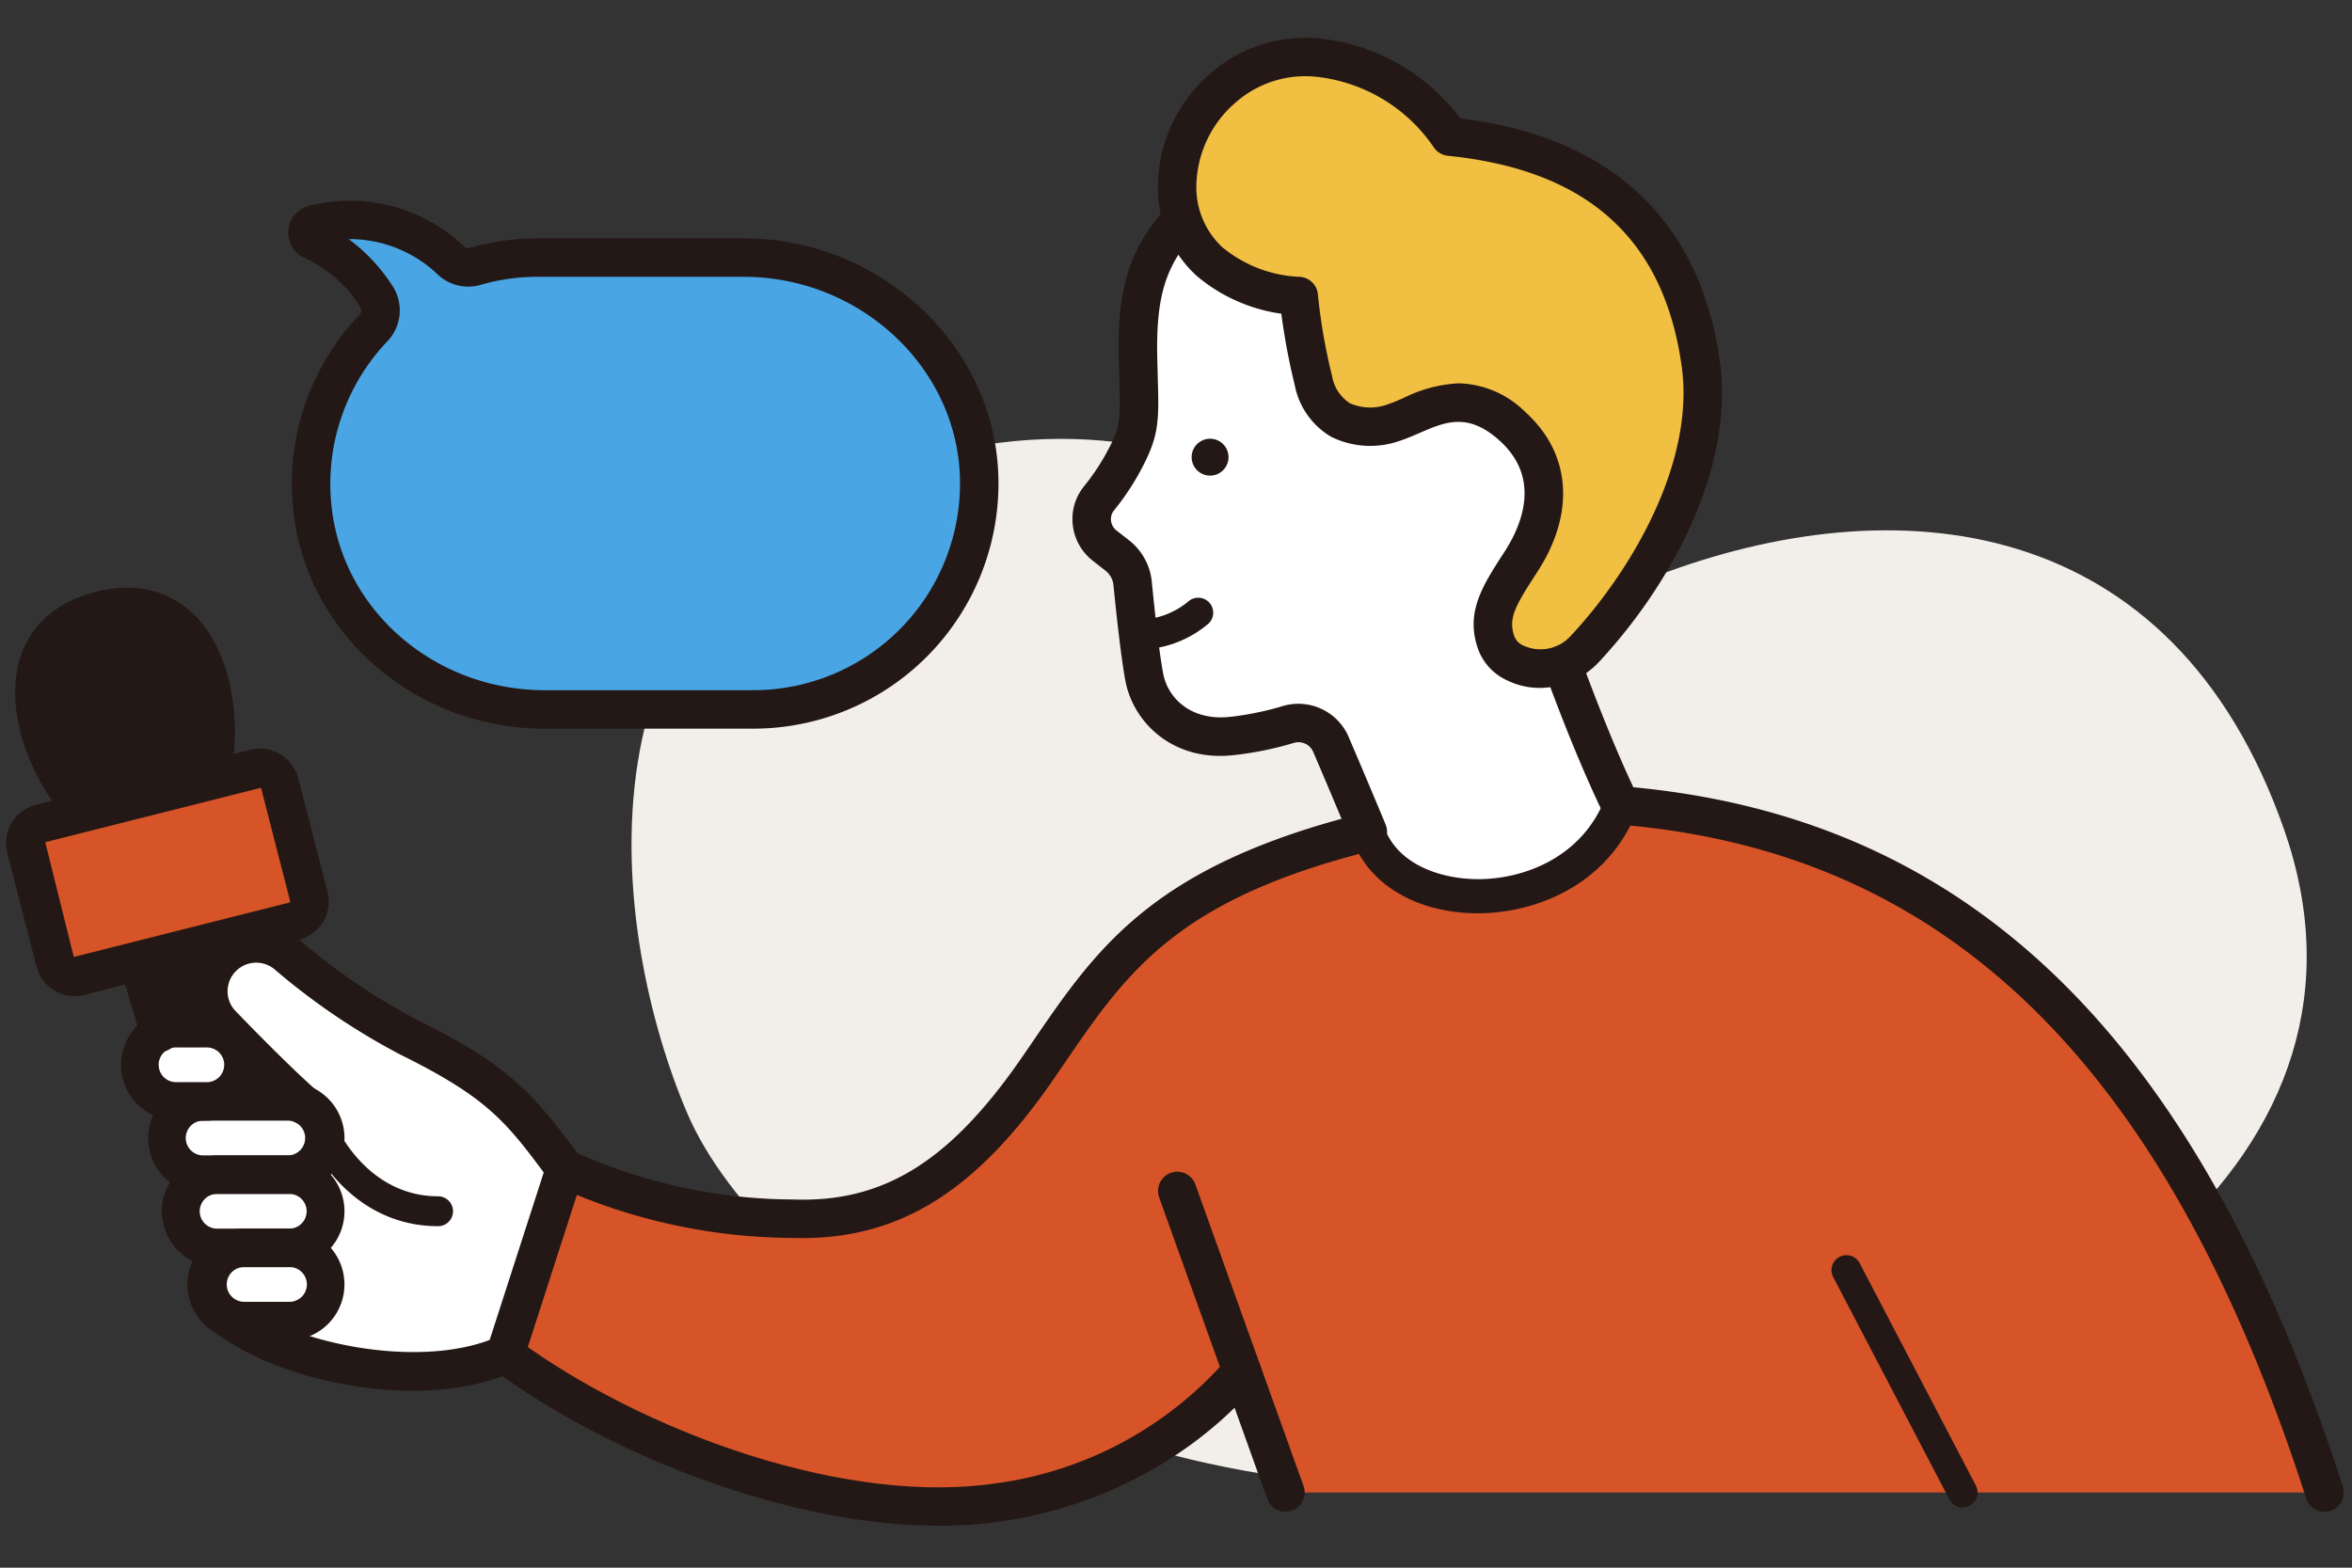 <svg xmlns="http://www.w3.org/2000/svg" xmlns:xlink="http://www.w3.org/1999/xlink" width="210" height="140" viewBox="0 0 210 140"><rect x="0" y="0" width="210" height="140" fill="#333333" stroke="none"/><defs><clipPath id="a"><rect width="210" height="140" transform="translate(0 0)" fill="none"/></clipPath></defs><g transform="translate(0.001 0)"><g transform="translate(-0.001 0)" clip-path="url(#a)"><path d="M44.881,16.875C14.593,26.306,19.14,58.966,25.93,74.808S64.4,113.733,107.4,106.943s71.061-28.966,61.1-57.481-34.849-30.778-56.124-22.631-34.06-20.367-67.5-9.956" transform="translate(35.443 24.634)" fill="#f2efeb"/><path d="M15.408,45.694c-2.262-2.014-5.129-4.911-7.3-7.162a4.272,4.272,0,0,1,5.8-6.254A58.865,58.865,0,0,0,24.85,39.7c8.039,3.982,9.892,6.3,13.906,11.73l-5.342,16.56S18.668,72.464,10.026,65.02Z" transform="translate(11.695 52.953)" fill="#fff"/><path d="M78.228,56.1a5.68,5.68,0,0,0,2.03-1.387c5.374-5.748,11.655-15.887,10.33-25.426C89.1,18.618,82.848,10.476,68.172,8.993,63.283,1.88,53.5-.492,47.87,4.7c-4.195,3.866-4.768,8.8-3.314,12.355l-.46-.53c-3.05,3.4-3.874,6.69-3.756,12.207s.407,6.23-1.478,9.617a21.143,21.143,0,0,1-2.008,2.943,2.988,2.988,0,0,0,.509,4.222l1.128.883a3.613,3.613,0,0,1,1.373,2.485c.215,2.24.649,6.367,1.042,8.411.555,2.892,3.336,5.724,7.84,5.226a28.667,28.667,0,0,0,4.992-1.02,3.16,3.16,0,0,1,3.834,1.782c.845,1.982,2.057,4.822,3.29,7.794,5.253,8.012,17.091,8.518,22.578-2.35L78.228,56.1Z" transform="translate(61.267 3.213)" fill="#fff"/><path d="M8.821,36.535h7.555a3.268,3.268,0,0,1,0,6.537H8.821a3.268,3.268,0,1,1,0-6.537" transform="translate(9.394 61.827)" fill="#fff"/><path d="M9.274,38.963h6.332a3.268,3.268,0,1,1,0,6.537H9.274a3.268,3.268,0,1,1,0-6.537" transform="translate(10.166 65.936)" fill="#fff"/><path d="M10.122,41.391h4.049a3.268,3.268,0,1,1,0,6.537H10.122a3.268,3.268,0,0,1,0-6.537" transform="translate(11.601 70.045)" fill="#fff"/><path d="M7.922,34.107h2.59a3.268,3.268,0,1,1,0,6.537H7.922a3.268,3.268,0,1,1,0-6.537" transform="translate(7.878 57.719)" fill="#fff"/><path d="M75.463,54.714A5.358,5.358,0,0,1,69.235,56a3.248,3.248,0,0,1-1.707-1.8c-.888-2.52.3-4.3,2.221-7.261s3.707-8-.74-12.043-7.853-1.295-10.522-.407-6.225.592-7.28-3.7a52.429,52.429,0,0,1-1.317-7.557,13.358,13.358,0,0,1-8-3.112C38.333,17,37.445,9.884,43.074,4.7S58.488,1.88,63.38,8.993c14.67,1.483,20.93,9.625,22.411,20.295,1.325,9.539-4.957,19.678-10.328,25.426" transform="translate(66.063 3.213)" fill="#f1bf41"/><path d="M16.79,35.6c1.793-6.523-.6-17.5-9.781-15.136S1.024,33.585,5.741,38.436Z" transform="translate(1.926 34.069)" fill="#231815"/><path d="M49.153,10.659H30.7a19.982,19.982,0,0,0-5.447.765,2.267,2.267,0,0,1-2.183-.442,13,13,0,0,0-12.3-3.277.755.755,0,0,0-.1,1.427,13.061,13.061,0,0,1,5.678,4.978,2.292,2.292,0,0,1-.269,2.862A20.092,20.092,0,0,0,10.7,33.557c1.33,10.134,10.446,17.454,20.671,17.454H50a20.176,20.176,0,0,0,20.168-20.8C69.835,19.172,60.2,10.659,49.153,10.659" transform="translate(17.258 12.343)" fill="#49a5e4"/><path d="M4.587,33.276l8.607-2.213.148,1.007a4.888,4.888,0,0,0-1.265,7.188l-5.648.221Z" transform="translate(7.764 52.567)" fill="#231815"/><path d="M116.353,26.718c32.6,2.668,51.278,25.491,62.836,61.355H86.417l-3.89-10.845A34.81,34.81,0,0,1,60.6,88.978C45.632,91.091,26.963,83.3,16.754,75.737L22.1,59.174a49.909,49.909,0,0,0,20.3,4.445c9.337.3,15.71-4.445,21.934-13.486s10.373-16.3,29.435-21.062c6.289,8.279,18.079,7.576,22.583-2.353" transform="translate(28.355 45.214)" fill="#d75328"/><path d="M24.855,39.164,5.7,44.088a1.807,1.807,0,0,1-2.2-1.3L.9,32.649a1.8,1.8,0,0,1,1.3-2.2L21.35,25.525a1.805,1.805,0,0,1,2.2,1.3l2.609,10.139a1.807,1.807,0,0,1-1.3,2.2" transform="translate(1.421 43.098)" fill="#d75328"/><path d="M60.982,99.24c-.3,0-.6,0-.9-.013a51.484,51.484,0,0,1-20.906-4.577,1.7,1.7,0,0,1-.724-.565c-3.826-5.169-5.409-7.31-13.287-11.211a60.332,60.332,0,0,1-11.286-7.649,2.555,2.555,0,0,0-4.17,1.809,2.512,2.512,0,0,0,.711,1.936c2.038,2.111,4.94,5.053,7.207,7.073A1.717,1.717,0,1,1,15.344,88.6c-2.345-2.089-5.315-5.1-7.393-7.25a5.989,5.989,0,0,1,8.139-8.763,56.827,56.827,0,0,0,10.6,7.2c8.1,4.014,10.228,6.459,14.24,11.865A47.631,47.631,0,0,0,60.2,95.793c8.107.3,14.054-3.433,20.464-12.745l.9-1.311c5.576-8.158,10.422-15.244,27.6-19.939-.953-2.283-1.85-4.388-2.523-5.958a1.428,1.428,0,0,0-1.761-.813,29.935,29.935,0,0,1-5.3,1.08c-5.417.63-8.99-2.865-9.711-6.607-.4-2.113-.843-6.273-1.069-8.564a1.86,1.86,0,0,0-.719-1.3l-1.125-.883a4.7,4.7,0,0,1-1.788-3.185,4.647,4.647,0,0,1,1-3.462,19.586,19.586,0,0,0,1.847-2.7c1.43-2.568,1.413-3.067,1.306-6.943l-.046-1.8c-.116-5.393.536-9.313,4.195-13.394a1.717,1.717,0,0,1,2.558,2.291c-2.6,2.9-3.433,5.678-3.32,11.028l.046,1.777c.116,4.084.148,5.317-1.739,8.71a22.99,22.99,0,0,1-2.17,3.185,1.223,1.223,0,0,0-.264.918,1.3,1.3,0,0,0,.493.875l1.128.883A5.351,5.351,0,0,1,92.22,40.6c.175,1.8.627,6.2,1.023,8.252.409,2.124,2.428,4.224,5.961,3.842a26.574,26.574,0,0,0,4.687-.958,4.89,4.89,0,0,1,5.907,2.749c.851,1.99,2.06,4.835,3.3,7.818a1.719,1.719,0,0,1-1.171,2.323C94.431,68.994,90,75.472,84.394,83.675L83.487,85c-6.841,9.937-13.618,14.242-22.5,14.242" transform="translate(10.617 11.324)" fill="#231815"/><path d="M72.5,59.3a6.593,6.593,0,0,1-2.951-.689,4.937,4.937,0,0,1-2.558-2.768c-1.16-3.285.382-5.657,2.334-8.664,1.505-2.315,3.357-6.532-.388-9.937-2.854-2.59-4.876-1.71-7.213-.692-.565.242-1.1.474-1.613.643a7.9,7.9,0,0,1-6.225-.31,6.851,6.851,0,0,1-3.266-4.615,58.986,58.986,0,0,1-1.2-6.386,14.929,14.929,0,0,1-7.582-3.4A10.642,10.642,0,0,1,38.4,14.55,13.4,13.4,0,0,1,42.993,4.513a12.808,12.808,0,0,1,10.3-3.155A17.975,17.975,0,0,1,65.4,8.449c13.413,1.6,21.417,9.087,23.17,21.681,1.365,9.819-4.674,20.3-10.775,26.837A7.3,7.3,0,0,1,72.5,59.3M65.266,32.1a8.718,8.718,0,0,1,5.977,2.6c4.052,3.68,4.437,9.006,1.028,14.25-1.979,3.042-2.614,4.143-2.043,5.751a1.482,1.482,0,0,0,.856.837,3.63,3.63,0,0,0,4.205-.918C80.6,48.936,86.368,39.239,85.17,30.6c-1.586-11.4-8.416-17.562-20.887-18.822a1.721,1.721,0,0,1-1.241-.738A14.555,14.555,0,0,0,52.908,4.769a9.419,9.419,0,0,0-7.59,2.27,10.034,10.034,0,0,0-3.487,7.468A7.342,7.342,0,0,0,44.1,19.9a11.576,11.576,0,0,0,6.873,2.687,1.721,1.721,0,0,1,1.712,1.58,51.193,51.193,0,0,0,1.268,7.285,3.574,3.574,0,0,0,1.591,2.426,4.478,4.478,0,0,0,3.481.059c.423-.14.864-.337,1.33-.538A12.266,12.266,0,0,1,65.266,32.1M76.544,55.794h0Z" transform="translate(64.984 2.133)" fill="#231815"/><path d="M120.94,98.8a1.717,1.717,0,0,1-1.634-1.19c-12.457-38.648-31.95-57.766-61.344-60.173a1.713,1.713,0,0,1-1.4-.958c-2.679-5.506-5.18-12.5-5.285-12.791a1.717,1.717,0,0,1,3.233-1.155c.024.067,2.28,6.375,4.722,11.569,30.4,2.873,50.548,22.747,63.344,62.453a1.718,1.718,0,0,1-1.109,2.162,1.7,1.7,0,0,1-.525.083" transform="translate(86.604 36.203)" fill="#231815"/><path d="M56.134,37.308c-.137,0-.275,0-.409-.005-5.32-.14-9.48-2.738-10.85-6.779a1.525,1.525,0,1,1,2.889-.98c1.136,3.344,4.9,4.623,8.042,4.709,4.044.124,9.5-1.7,11.679-7.14a1.527,1.527,0,1,1,2.835,1.133c-2.687,6.712-9.218,9.062-14.186,9.062" transform="translate(75.804 44.252)" fill="#231815"/><path d="M72.448,64.165a1.325,1.325,0,0,1-1.182-.719L60.89,43.587a1.335,1.335,0,0,1,2.367-1.236L73.63,62.21a1.331,1.331,0,0,1-.565,1.8,1.3,1.3,0,0,1-.617.153" transform="translate(102.788 70.458)" fill="#231815"/><path d="M49.787,69.26a1.723,1.723,0,0,1-1.618-1.139L38.5,41.149a1.718,1.718,0,0,1,3.233-1.16L51.406,66.96a1.72,1.72,0,0,1-1.039,2.2,1.683,1.683,0,0,1-.579.1" transform="translate(64.982 65.745)" fill="#231815"/><path d="M17.456,45.868H9.9a4.985,4.985,0,1,1,0-9.97h7.557a4.985,4.985,0,1,1,0,9.97M9.9,39.331a1.552,1.552,0,1,0,0,3.1h7.557a1.552,1.552,0,0,0,0-3.1Z" transform="translate(8.316 60.749)" fill="#231815"/><path d="M16.686,48.3H10.354a4.985,4.985,0,1,1,0-9.97h6.332a4.985,4.985,0,0,1,0,9.97m-6.332-6.537a1.551,1.551,0,1,0,0,3.1h6.332a1.551,1.551,0,1,0,0-3.1Z" transform="translate(9.086 64.858)" fill="#231815"/><path d="M15.25,50.724H11.2a4.985,4.985,0,1,1,0-9.97H15.25a4.985,4.985,0,1,1,0,9.97M11.2,44.187a1.552,1.552,0,0,0,0,3.1H15.25a1.552,1.552,0,1,0,0-3.1Z" transform="translate(10.519 68.967)" fill="#231815"/><path d="M72.168,63.382c-13.44,0-29.018-6.238-38.979-13.351-7.969,2.959-19.861.506-25.615-3.888a1.718,1.718,0,0,1,2.087-2.73c5,3.82,16.412,6.06,23.07,3.1a1.727,1.727,0,0,1,1.72.191c10.662,7.9,28.716,14.867,42.581,12.923a33.239,33.239,0,0,0,20.8-11.087,1.717,1.717,0,1,1,2.741,2.07c-.315.417-7.91,10.277-23.06,12.414a38.123,38.123,0,0,1-5.344.361" transform="translate(11.68 72.869)" fill="#231815"/><path d="M17.834,58.131A1.718,1.718,0,0,1,16.2,55.886l5.344-16.56a1.717,1.717,0,0,1,3.268,1.053L19.468,56.941a1.717,1.717,0,0,1-1.634,1.19" transform="translate(27.275 64.538)" fill="#231815"/><path d="M21.7,46.46c-4.65,0-8.642-2.566-11.246-7.221a1.336,1.336,0,0,1,2.332-1.306c2.111,3.777,5.277,5.856,8.914,5.856a1.335,1.335,0,0,1,0,2.671" transform="translate(17.413 63.044)" fill="#231815"/><path d="M7.922,34.107h2.59a3.268,3.268,0,1,1,0,6.537H7.922a3.268,3.268,0,1,1,0-6.537" transform="translate(7.878 57.719)" fill="#fff"/><path d="M11.592,43.44H9a4.985,4.985,0,1,1,0-9.97h2.59a4.985,4.985,0,1,1,0,9.97M9,36.9a1.552,1.552,0,1,0,0,3.1h2.59a1.552,1.552,0,1,0,0-3.1Z" transform="translate(6.798 56.641)" fill="#231815"/><path d="M6.817,41.236a1.712,1.712,0,0,1-1.233-.52C2.262,37.3-.522,31,.867,26.054c.614-2.178,2.288-5.016,6.79-6.176S15,20.4,16.585,22.013c3.6,3.659,4.2,10.522,2.94,15.12a1.718,1.718,0,0,1-3.314-.91c1.023-3.723.528-9.157-2.073-11.8-1.405-1.43-3.242-1.825-5.624-1.217s-3.8,1.847-4.34,3.78c-1,3.57,1.185,8.567,3.877,11.337a1.718,1.718,0,0,1-1.233,2.913" transform="translate(0.85 32.987)" fill="#231815"/><path d="M6.325,46.946A3.532,3.532,0,0,1,2.919,44.3L.313,34.155a3.52,3.52,0,0,1,2.536-4.286L22,24.942a3.527,3.527,0,0,1,4.289,2.536L28.9,37.62a3.53,3.53,0,0,1-2.536,4.289L7.208,46.833a3.515,3.515,0,0,1-.883.113M22.963,28.332,3.7,33.194,6.246,43.441l19.261-4.86a.1.1,0,0,0,.065-.1Zm2.972,11.913h0Z" transform="translate(0.341 42.018)" fill="#231815"/><path d="M7.562,41.075a1.719,1.719,0,0,1-1.645-1.23l-1.9-6.392a1.716,1.716,0,1,1,3.29-.977l1.9,6.392a1.723,1.723,0,0,1-1.648,2.208" transform="translate(6.685 52.877)" fill="#231815"/><path d="M51.08,53.81H32.452c-11.337,0-20.957-8.147-22.373-18.948A21.858,21.858,0,0,1,15.9,16.872a.576.576,0,0,0,.081-.732,11.434,11.434,0,0,0-4.93-4.353A2.484,2.484,0,0,1,9.567,9.3,2.457,2.457,0,0,1,11.431,7.12a14.762,14.762,0,0,1,13.887,3.686.628.628,0,0,0,.547.048,21.61,21.61,0,0,1,5.915-.829H50.232c12.18,0,22.378,9.52,22.728,21.221A21.893,21.893,0,0,1,51.08,53.81M14.957,10.09a15.827,15.827,0,0,1,3.893,4.157,4,4,0,0,1-.46,4.989,18.461,18.461,0,0,0-4.908,15.179c1.2,9.1,9.35,15.96,18.97,15.96H51.08A18.458,18.458,0,0,0,69.528,31.348c-.3-9.865-8.952-17.89-19.3-17.89H31.779a18.174,18.174,0,0,0-4.978.7,3.967,3.967,0,0,1-3.82-.835,11.41,11.41,0,0,0-8.023-3.233" transform="translate(16.178 11.262)" fill="#231815"/><path d="M38.584,24.469a1.335,1.335,0,0,1-.073-2.668,7.067,7.067,0,0,0,4.561-1.64,1.337,1.337,0,0,1,1.78,1.995,9.712,9.712,0,0,1-6.192,2.31l-.075,0" transform="translate(63.039 33.543)" fill="#231815"/><path d="M42.811,16.2a1.646,1.646,0,1,1-1.645-1.645A1.645,1.645,0,0,1,42.811,16.2" transform="translate(66.878 24.626)" fill="#231815"/></g></g></svg>